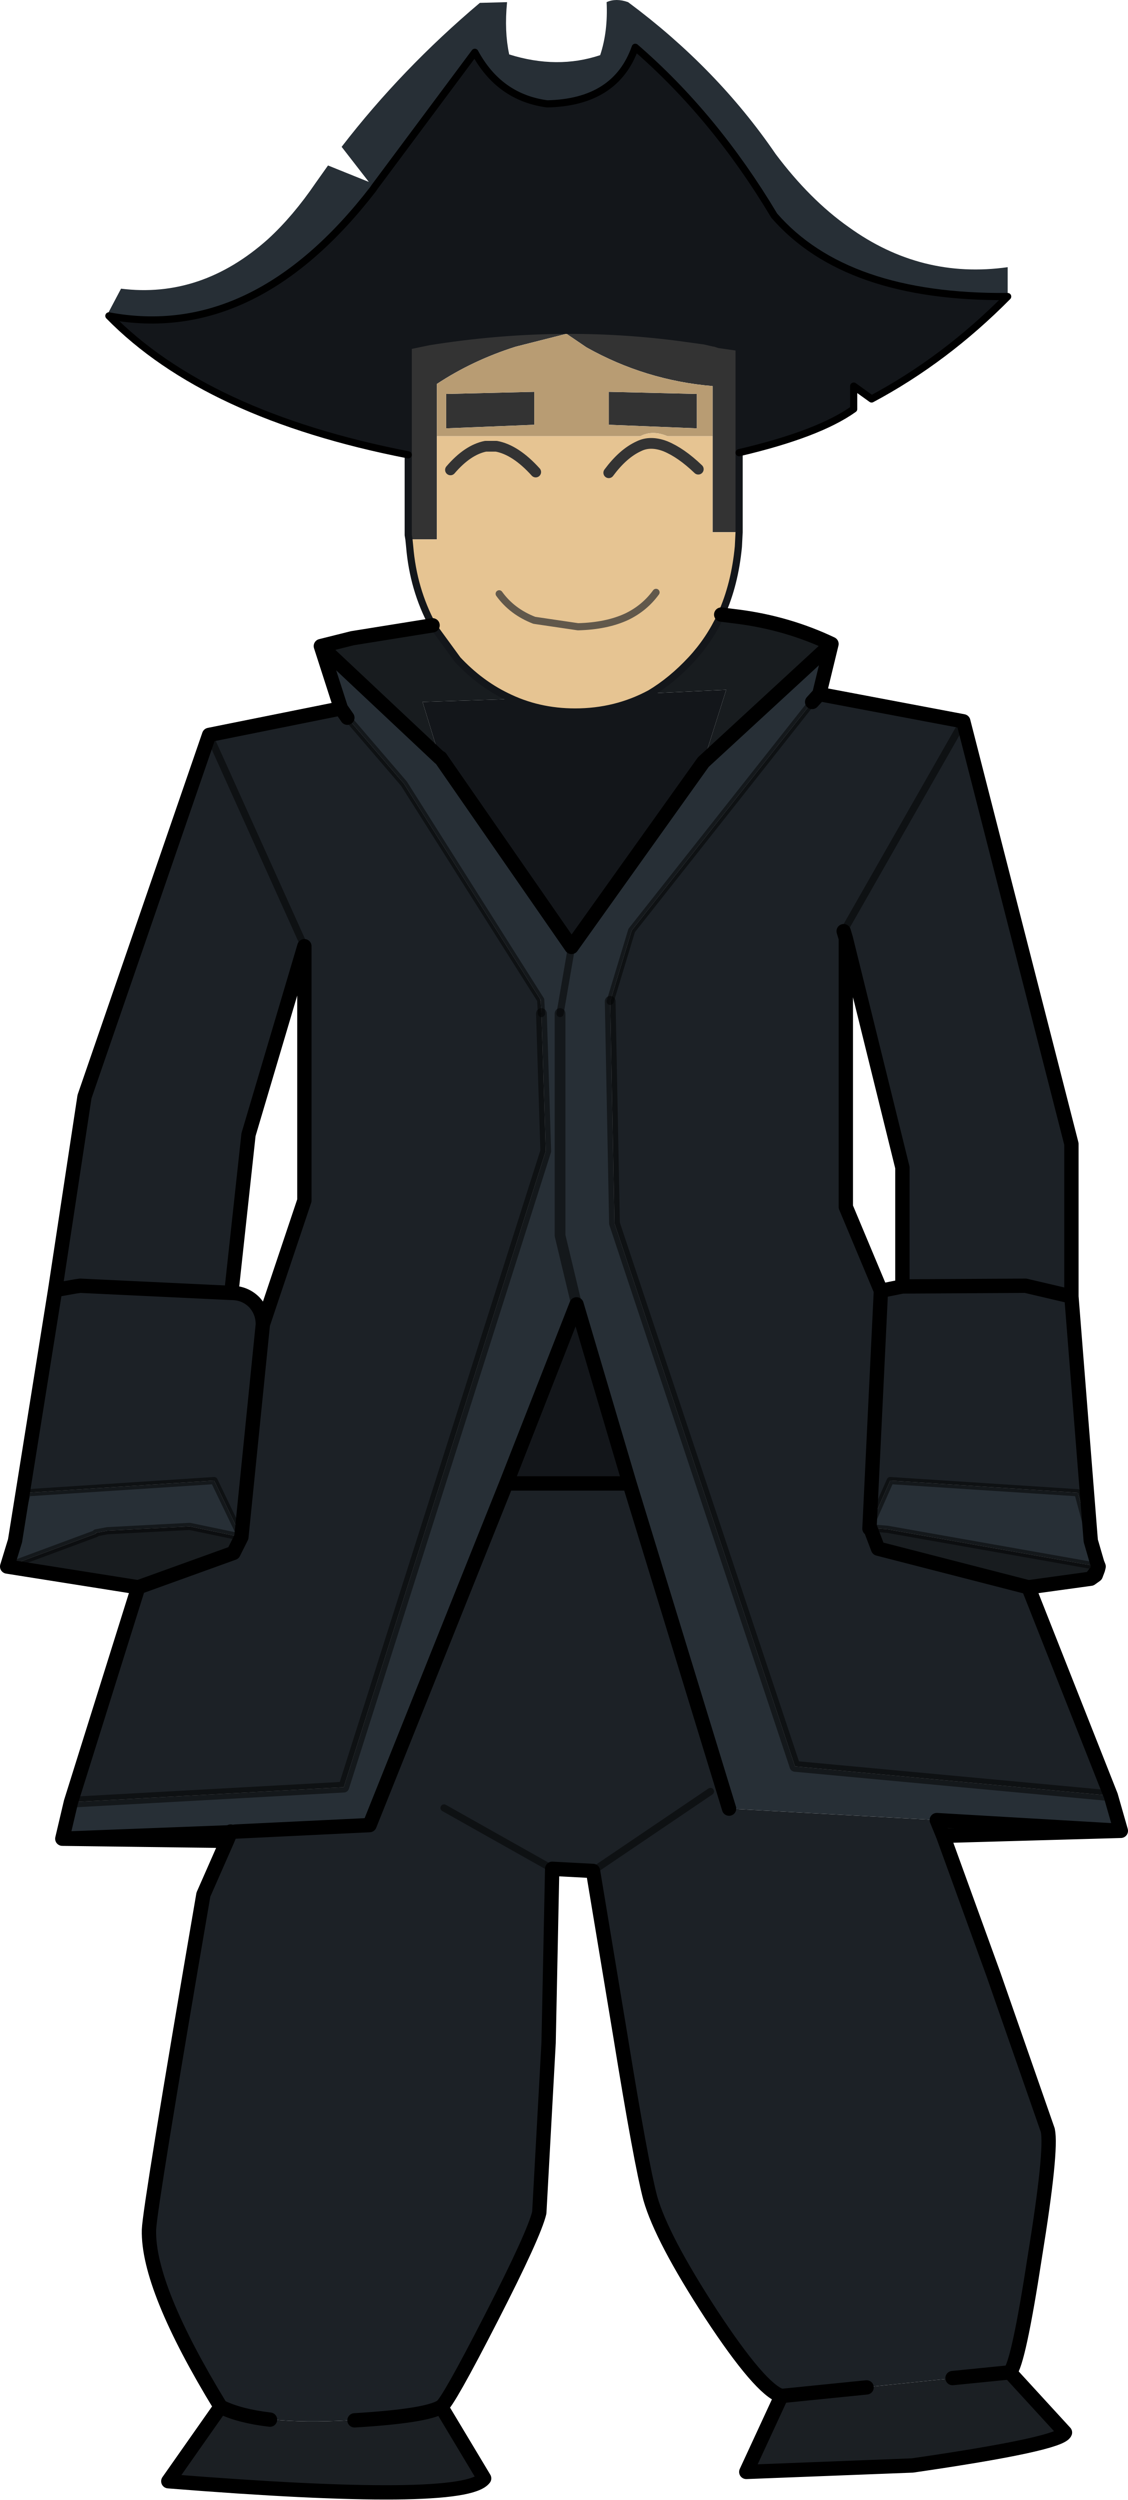 <?xml version="1.0" encoding="UTF-8" standalone="no"?>
<svg xmlns:xlink="http://www.w3.org/1999/xlink" height="174.5px" width="78.75px" xmlns="http://www.w3.org/2000/svg">
  <g transform="matrix(1.0, 0.0, 0.0, 1.0, 0.5, 0.0)">
    <path d="M7.1 22.05 L7.0 21.95 7.95 20.15 Q13.55 20.85 18.2 16.7 19.95 15.1 21.55 12.75 L22.4 11.55 25.25 12.7 23.35 10.25 Q27.55 4.8 33.0 0.2 L34.9 0.15 Q34.7 2.2 35.05 3.8 38.4 4.85 41.4 3.85 41.95 2.2 41.85 0.15 42.5 -0.15 43.35 0.15 49.55 4.75 53.65 10.75 56.05 13.95 58.75 15.85 63.8 19.5 69.85 18.65 L69.85 20.7 Q58.55 20.8 53.55 15.05 49.4 8.1 43.85 3.3 42.5 7.15 37.7 7.25 34.35 6.8 32.65 3.65 L25.65 13.05 25.55 13.2 Q17.25 23.95 7.1 22.05 M57.55 44.95 L56.7 48.45 56.2 49.0 43.6 64.95 42.1 69.9 42.4 85.4 55.0 123.3 77.05 125.35 77.75 127.8 64.9 127.05 50.4 126.25 43.45 103.55 39.75 91.05 38.6 86.25 38.6 70.75 38.6 86.25 39.75 91.05 34.85 103.55 25.3 127.4 15.95 127.85 15.6 127.85 15.6 127.9 3.85 128.35 4.45 125.8 23.5 124.75 37.6 80.35 37.3 70.75 37.25 69.85 37.25 69.8 27.7 54.7 23.75 50.1 23.3 49.45 21.9 45.1 30.2 52.9 30.25 52.9 39.4 66.1 48.6 53.2 57.55 44.95 M75.65 107.55 L76.1 109.1 76.15 109.35 61.45 106.75 60.25 106.65 60.3 106.4 61.65 103.35 74.75 104.2 75.65 107.55 M0.0 109.35 L0.55 107.55 1.4 104.2 14.45 103.35 16.35 107.3 12.75 106.55 7.0 106.85 6.2 107.0 6.2 107.05 0.0 109.35 M38.6 70.75 L39.4 66.1 38.6 70.75" fill="#272f36" fill-rule="evenodd" stroke="none"/>
    <path d="M7.1 22.05 Q17.25 23.95 25.55 13.2 L25.65 13.05 32.65 3.65 Q34.35 6.8 37.7 7.25 42.5 7.15 43.85 3.3 49.4 8.1 53.55 15.05 58.55 20.8 69.85 20.7 65.5 25.1 60.35 27.85 L59.1 26.95 59.1 28.55 Q56.65 30.3 51.1 31.6 L51.1 24.25 49.7 24.05 49.4 23.95 49.35 23.95 48.7 23.75 48.7 23.8 47.25 23.6 Q38.5 22.4 29.45 23.85 L28.0 24.15 28.0 31.75 Q13.9 29.0 7.1 22.05 M44.9 48.4 L50.2 48.15 48.6 53.2 39.4 66.1 30.25 52.9 30.2 52.9 29.0 49.0 35.05 48.8 34.85 48.6 Q37.05 49.7 39.65 49.7 42.5 49.7 44.9 48.4 M39.75 91.05 L43.45 103.55 34.85 103.55 39.75 91.05" fill="#13161a" fill-rule="evenodd" stroke="none"/>
    <path d="M51.1 31.6 L51.1 37.15 49.25 37.15 49.25 30.45 49.25 26.95 Q44.55 26.55 40.45 24.25 L39.05 23.3 35.5 24.2 Q32.5 25.15 30.0 26.8 L30.0 30.45 30.0 37.65 28.05 37.65 28.0 37.7 28.0 37.35 28.0 31.75 28.0 24.15 29.45 23.85 Q38.5 22.4 47.25 23.6 L48.7 23.8 48.7 23.75 49.35 23.95 49.4 23.95 49.7 24.05 51.1 24.25 51.1 31.6 M48.7 23.8 L49.35 23.95 48.7 23.8 M48.15 27.5 L48.15 29.9 42.0 29.65 42.0 27.35 48.15 27.5 M28.0 37.35 L28.05 37.65 28.0 37.35 M36.8 27.35 L36.8 29.65 30.65 29.9 30.65 27.5 36.8 27.35 M37.25 69.8 L37.25 69.85 37.2 69.8 37.25 69.8" fill="#333333" fill-rule="evenodd" stroke="none"/>
    <path d="M48.15 27.5 L42.0 27.35 42.0 29.65 48.15 29.9 48.15 27.5 M49.25 30.45 L46.1 30.45 Q45.05 30.0 44.2 30.45 L30.0 30.45 30.0 26.8 Q32.5 25.15 35.5 24.2 L39.05 23.3 40.45 24.25 Q44.55 26.55 49.25 26.95 L49.25 30.45 M36.8 27.35 L30.65 27.5 30.65 29.9 36.8 29.65 36.8 27.35" fill="#b89c73" fill-rule="evenodd" stroke="none"/>
    <path d="M51.1 37.15 L51.05 38.15 Q50.8 40.8 49.85 42.9 49.05 44.65 47.75 46.05 46.4 47.5 44.9 48.4 42.5 49.7 39.65 49.7 37.05 49.7 34.85 48.6 33.0 47.7 31.45 46.05 L29.7 43.65 Q28.35 41.15 28.1 38.15 L28.05 37.65 30.0 37.65 30.0 30.45 44.2 30.45 Q45.05 30.0 46.1 30.45 L49.25 30.45 49.25 37.15 51.1 37.15 M48.25 32.75 Q47.05 31.6 45.95 31.15 44.9 30.75 44.1 31.15 43.0 31.65 42.0 33.0 43.0 31.65 44.1 31.15 44.9 30.75 45.95 31.15 47.05 31.6 48.25 32.75 M45.3 41.35 Q44.5 42.45 43.25 43.05 41.85 43.7 39.85 43.75 L36.8 43.3 Q35.25 42.7 34.35 41.45 35.25 42.7 36.8 43.3 L39.85 43.75 Q41.85 43.7 43.25 43.05 44.5 42.45 45.3 41.35 M30.95 32.8 Q32.15 31.4 33.4 31.15 L34.15 31.15 Q35.5 31.4 36.9 32.95 35.5 31.4 34.15 31.15 L33.4 31.15 Q32.15 31.4 30.95 32.8" fill="#e6c492" fill-rule="evenodd" stroke="none"/>
    <path d="M49.85 42.9 L51.05 43.05 Q54.5 43.5 57.55 44.95 L48.6 53.2 50.2 48.15 44.9 48.4 Q46.4 47.5 47.75 46.05 49.05 44.65 49.85 42.9 M75.65 110.2 L71.3 110.8 60.8 108.1 60.25 106.65 61.45 106.75 76.15 109.35 76.15 109.55 75.65 110.2 M9.15 110.8 L0.0 109.35 6.2 107.05 6.2 107.0 7.0 106.85 12.75 106.55 16.35 107.3 15.8 108.4 9.15 110.8 M21.9 45.1 L24.1 44.55 29.7 43.65 31.45 46.05 Q33.0 47.7 34.85 48.6 L35.05 48.8 29.0 49.0 30.2 52.9 21.9 45.1" fill="#181c1f" fill-rule="evenodd" stroke="none"/>
    <path d="M56.7 48.45 L66.75 50.35 74.3 79.85 74.3 90.5 75.65 107.55 74.75 104.2 61.65 103.35 60.3 106.4 60.2 106.7 60.3 106.4 60.25 106.65 60.8 108.1 71.3 110.8 77.05 125.35 55.0 123.3 42.4 85.4 42.1 69.9 43.6 64.95 56.2 49.0 56.7 48.45 M65.35 128.15 L68.85 137.8 72.65 148.7 Q72.95 150.1 71.75 157.5 70.6 165.0 70.0 165.6 L54.05 167.25 Q52.6 166.8 49.15 161.55 45.7 156.25 44.9 153.45 44.25 151.0 42.8 142.05 L40.9 130.6 38.05 130.45 37.8 142.6 37.15 154.45 Q36.8 155.95 33.8 161.8 30.75 167.75 30.3 168.0 29.2 168.65 23.85 168.95 17.6 169.3 14.9 168.0 9.8 159.65 9.9 155.65 9.95 154.1 13.7 132.25 L15.35 128.5 15.6 127.9 15.95 127.85 15.6 127.9 15.6 127.85 15.95 127.85 25.3 127.4 34.85 103.55 43.45 103.55 50.4 126.25 64.9 127.05 65.35 128.15 M4.45 125.8 L9.15 110.8 15.8 108.4 16.35 107.3 14.45 103.35 1.4 104.2 0.55 107.55 3.35 90.05 5.4 76.55 14.1 51.3 23.3 49.45 23.75 50.1 27.7 54.7 37.25 69.8 37.2 69.8 37.25 69.85 37.3 70.75 37.6 80.35 23.5 124.75 4.45 125.8 M20.75 66.15 L20.75 66.05 16.85 79.2 15.65 90.25 Q16.6 90.25 17.25 90.9 17.85 91.55 17.85 92.45 L20.75 83.8 20.75 66.15 M5.1 89.75 L4.75 89.8 5.1 89.85 5.1 89.75 15.65 90.25 5.1 89.75 M3.35 90.05 L4.75 89.8 3.35 90.05 M20.75 66.05 L14.1 51.3 20.75 66.05 M58.55 65.5 L58.4 65.0 58.55 65.5 58.55 84.25 61.0 90.1 62.5 89.8 62.5 81.5 58.55 65.5 M74.3 90.5 L71.1 89.75 62.5 89.8 71.1 89.75 74.3 90.5 M60.2 106.7 L61.0 90.1 60.2 106.7 60.25 106.65 60.2 106.7 M58.4 65.0 L66.75 50.35 58.4 65.0 M49.1 125.05 L40.9 130.6 49.1 125.05 M17.85 92.45 L16.35 107.3 17.85 92.45 M30.5 126.2 L38.05 130.45 30.5 126.2" fill="#1c2126" fill-rule="evenodd" stroke="none"/>
    <path d="M4.75 89.8 L5.1 89.75 5.1 89.85 4.75 89.8" fill="#002200" fill-rule="evenodd" stroke="none"/>
    <path d="M76.15 109.55 L76.0 109.95 75.65 110.2 76.15 109.55" fill="#14171b" fill-rule="evenodd" stroke="none"/>
    <path d="M76.1 109.1 L76.2 109.35 76.15 109.55 76.15 109.35 76.1 109.1 M76.15 109.35 L76.2 109.35 76.15 109.35" fill="#272e36" fill-rule="evenodd" stroke="none"/>
    <path d="M77.75 127.8 L65.35 128.15 64.9 127.05 77.75 127.8 M15.35 128.5 L3.85 128.35 15.6 127.9 15.35 128.5" fill="#0b0b0b" fill-rule="evenodd" stroke="none"/>
    <path d="M70.0 165.6 L73.85 169.8 Q73.55 170.6 63.2 172.1 L51.6 172.55 54.05 167.25 70.0 165.6 M30.3 168.0 L33.3 173.0 Q31.9 174.85 11.25 173.2 L14.9 168.0 Q17.6 169.3 23.85 168.95 29.2 168.65 30.3 168.0" fill="#1b1f23" fill-rule="evenodd" stroke="none"/>
    <path d="M51.1 31.6 L51.1 37.15 51.05 38.15 Q50.8 40.8 49.85 42.9 49.05 44.65 47.75 46.05 46.4 47.5 44.9 48.4 42.5 49.7 39.65 49.7 37.05 49.7 34.85 48.6 33.0 47.7 31.45 46.05 L29.7 43.65 Q28.35 41.15 28.1 38.15 L28.05 37.65 28.0 37.35 28.0 31.75 28.0 24.15 29.45 23.85 Q38.5 22.4 47.25 23.6 L48.7 23.8 49.35 23.95 49.4 23.95 49.7 24.05 51.1 24.25 51.1 31.6" fill="none" stroke="#13161a" stroke-linecap="round" stroke-linejoin="round" stroke-width="0.5"/>
    <path d="M7.1 22.05 Q17.25 23.95 25.55 13.2 L25.65 13.05 32.65 3.65 Q34.35 6.8 37.7 7.25 42.5 7.15 43.85 3.3 49.4 8.1 53.55 15.05 58.55 20.8 69.85 20.7 65.5 25.1 60.35 27.85 L59.1 26.95 59.1 28.55 Q56.65 30.3 51.1 31.6 M28.0 31.75 Q13.9 29.0 7.1 22.05" fill="none" stroke="#000000" stroke-linecap="round" stroke-linejoin="round" stroke-width="0.5"/>
    <path d="M42.0 33.0 Q43.0 31.65 44.1 31.15 44.9 30.75 45.95 31.15 47.05 31.6 48.25 32.75 M36.9 32.95 Q35.5 31.4 34.15 31.15 L33.4 31.15 Q32.15 31.4 30.95 32.8" fill="none" stroke="#333333" stroke-linecap="round" stroke-linejoin="round" stroke-width="0.75"/>
    <path d="M34.35 41.45 Q35.25 42.7 36.8 43.3 L39.85 43.75 Q41.85 43.7 43.25 43.05 44.5 42.45 45.3 41.35" fill="none" stroke="#333333" stroke-linecap="round" stroke-linejoin="round" stroke-opacity="0.745" stroke-width="0.5"/>
    <path d="M49.85 42.9 L51.05 43.05 Q54.5 43.5 57.55 44.95 L56.7 48.45 66.75 50.35 74.3 79.85 74.3 90.5 75.65 107.55 76.1 109.1 76.2 109.35 76.15 109.55 76.0 109.95 75.65 110.2 71.3 110.8 77.05 125.35 77.75 127.8 65.35 128.15 68.85 137.8 72.65 148.7 Q72.95 150.1 71.75 157.5 70.6 165.0 70.0 165.6 L73.85 169.8 Q73.55 170.6 63.2 172.1 L51.6 172.55 54.05 167.25 Q52.6 166.8 49.15 161.55 45.7 156.25 44.9 153.45 44.25 151.0 42.8 142.05 L40.9 130.6 38.05 130.45 37.8 142.6 37.15 154.45 Q36.8 155.95 33.8 161.8 30.75 167.75 30.3 168.0 L33.3 173.0 Q31.9 174.85 11.25 173.2 L14.9 168.0 Q9.8 159.65 9.9 155.65 9.95 154.1 13.7 132.25 L15.35 128.5 3.85 128.35 4.45 125.8 9.15 110.8 0.0 109.35 0.55 107.55 3.35 90.05 5.4 76.55 14.1 51.3 23.3 49.45 21.9 45.1 24.1 44.55 29.7 43.65 M30.2 52.9 L30.25 52.9 39.4 66.1 48.6 53.2 57.55 44.95 M56.2 49.0 L56.7 48.45 M20.75 66.05 L16.85 79.2 15.65 90.25 Q16.6 90.25 17.25 90.9 17.85 91.55 17.85 92.45 L20.75 83.8 20.75 66.15 M39.75 91.05 L43.45 103.55 50.4 126.25 M64.9 127.05 L77.75 127.8 M4.75 89.8 L5.1 89.75 15.65 90.25 M4.75 89.8 L3.35 90.05 M58.4 65.0 L58.55 65.5 62.5 81.5 62.5 89.8 71.1 89.75 74.3 90.5 M62.5 89.8 L61.0 90.1 60.2 106.7 60.25 106.65 60.8 108.1 71.3 110.8 M58.55 65.5 L58.55 84.25 61.0 90.1 M23.3 49.45 L23.75 50.1 M21.9 45.1 L30.2 52.9 M76.15 109.35 L76.1 109.1 M76.15 109.35 L76.15 109.55 75.65 110.2 M64.9 127.05 L65.35 128.15 M16.35 107.3 L17.85 92.45 M16.35 107.3 L15.8 108.4 9.15 110.8 M15.6 127.9 L15.95 127.85 25.3 127.4 34.85 103.55 39.75 91.05 M15.6 127.85 L15.6 127.9 15.35 128.5 M15.6 127.9 L3.85 128.35 M43.45 103.55 L34.85 103.55" fill="none" stroke="#000000" stroke-linecap="round" stroke-linejoin="round" stroke-width="1.0"/>
    <path d="M23.75 50.1 L27.7 54.7 37.25 69.8 37.25 69.85 37.3 70.75 M20.75 66.15 L20.75 66.05 14.1 51.3 M39.4 66.1 L38.6 70.75 M42.1 69.9 L43.6 64.95 56.2 49.0 M60.2 106.7 L60.3 106.4 61.65 103.35 74.75 104.2 75.65 107.55 M66.75 50.35 L58.4 65.0 M76.2 109.35 L76.15 109.35 61.45 106.75 60.25 106.65 M40.9 130.6 L49.1 125.05 M16.35 107.3 L14.45 103.35 1.4 104.2 0.55 107.55 M6.2 107.0 L7.0 106.85 12.75 106.55 16.35 107.3 M0.0 109.35 L6.2 107.05 M38.05 130.45 L30.5 126.2" fill="none" stroke="#000000" stroke-linecap="round" stroke-linejoin="round" stroke-opacity="0.498" stroke-width="0.5"/>
    <path d="M37.3 70.75 L37.6 80.35 23.5 124.75 4.45 125.8 M38.6 70.75 L38.6 86.25 39.75 91.05 M77.05 125.35 L55.0 123.3 42.4 85.4 42.1 69.9" fill="none" stroke="#000000" stroke-linecap="round" stroke-linejoin="round" stroke-opacity="0.498" stroke-width="0.75"/>
    <path d="M18.35 168.9 Q16.2 168.65 14.9 168.0 M30.3 168.0 Q29.25 168.65 24.25 168.95 M66.0 166.0 L70.0 165.6 M54.05 167.25 L60.0 166.65" fill="none" stroke="#000000" stroke-linecap="round" stroke-linejoin="round" stroke-width="1.0"/>
  </g>
</svg>
